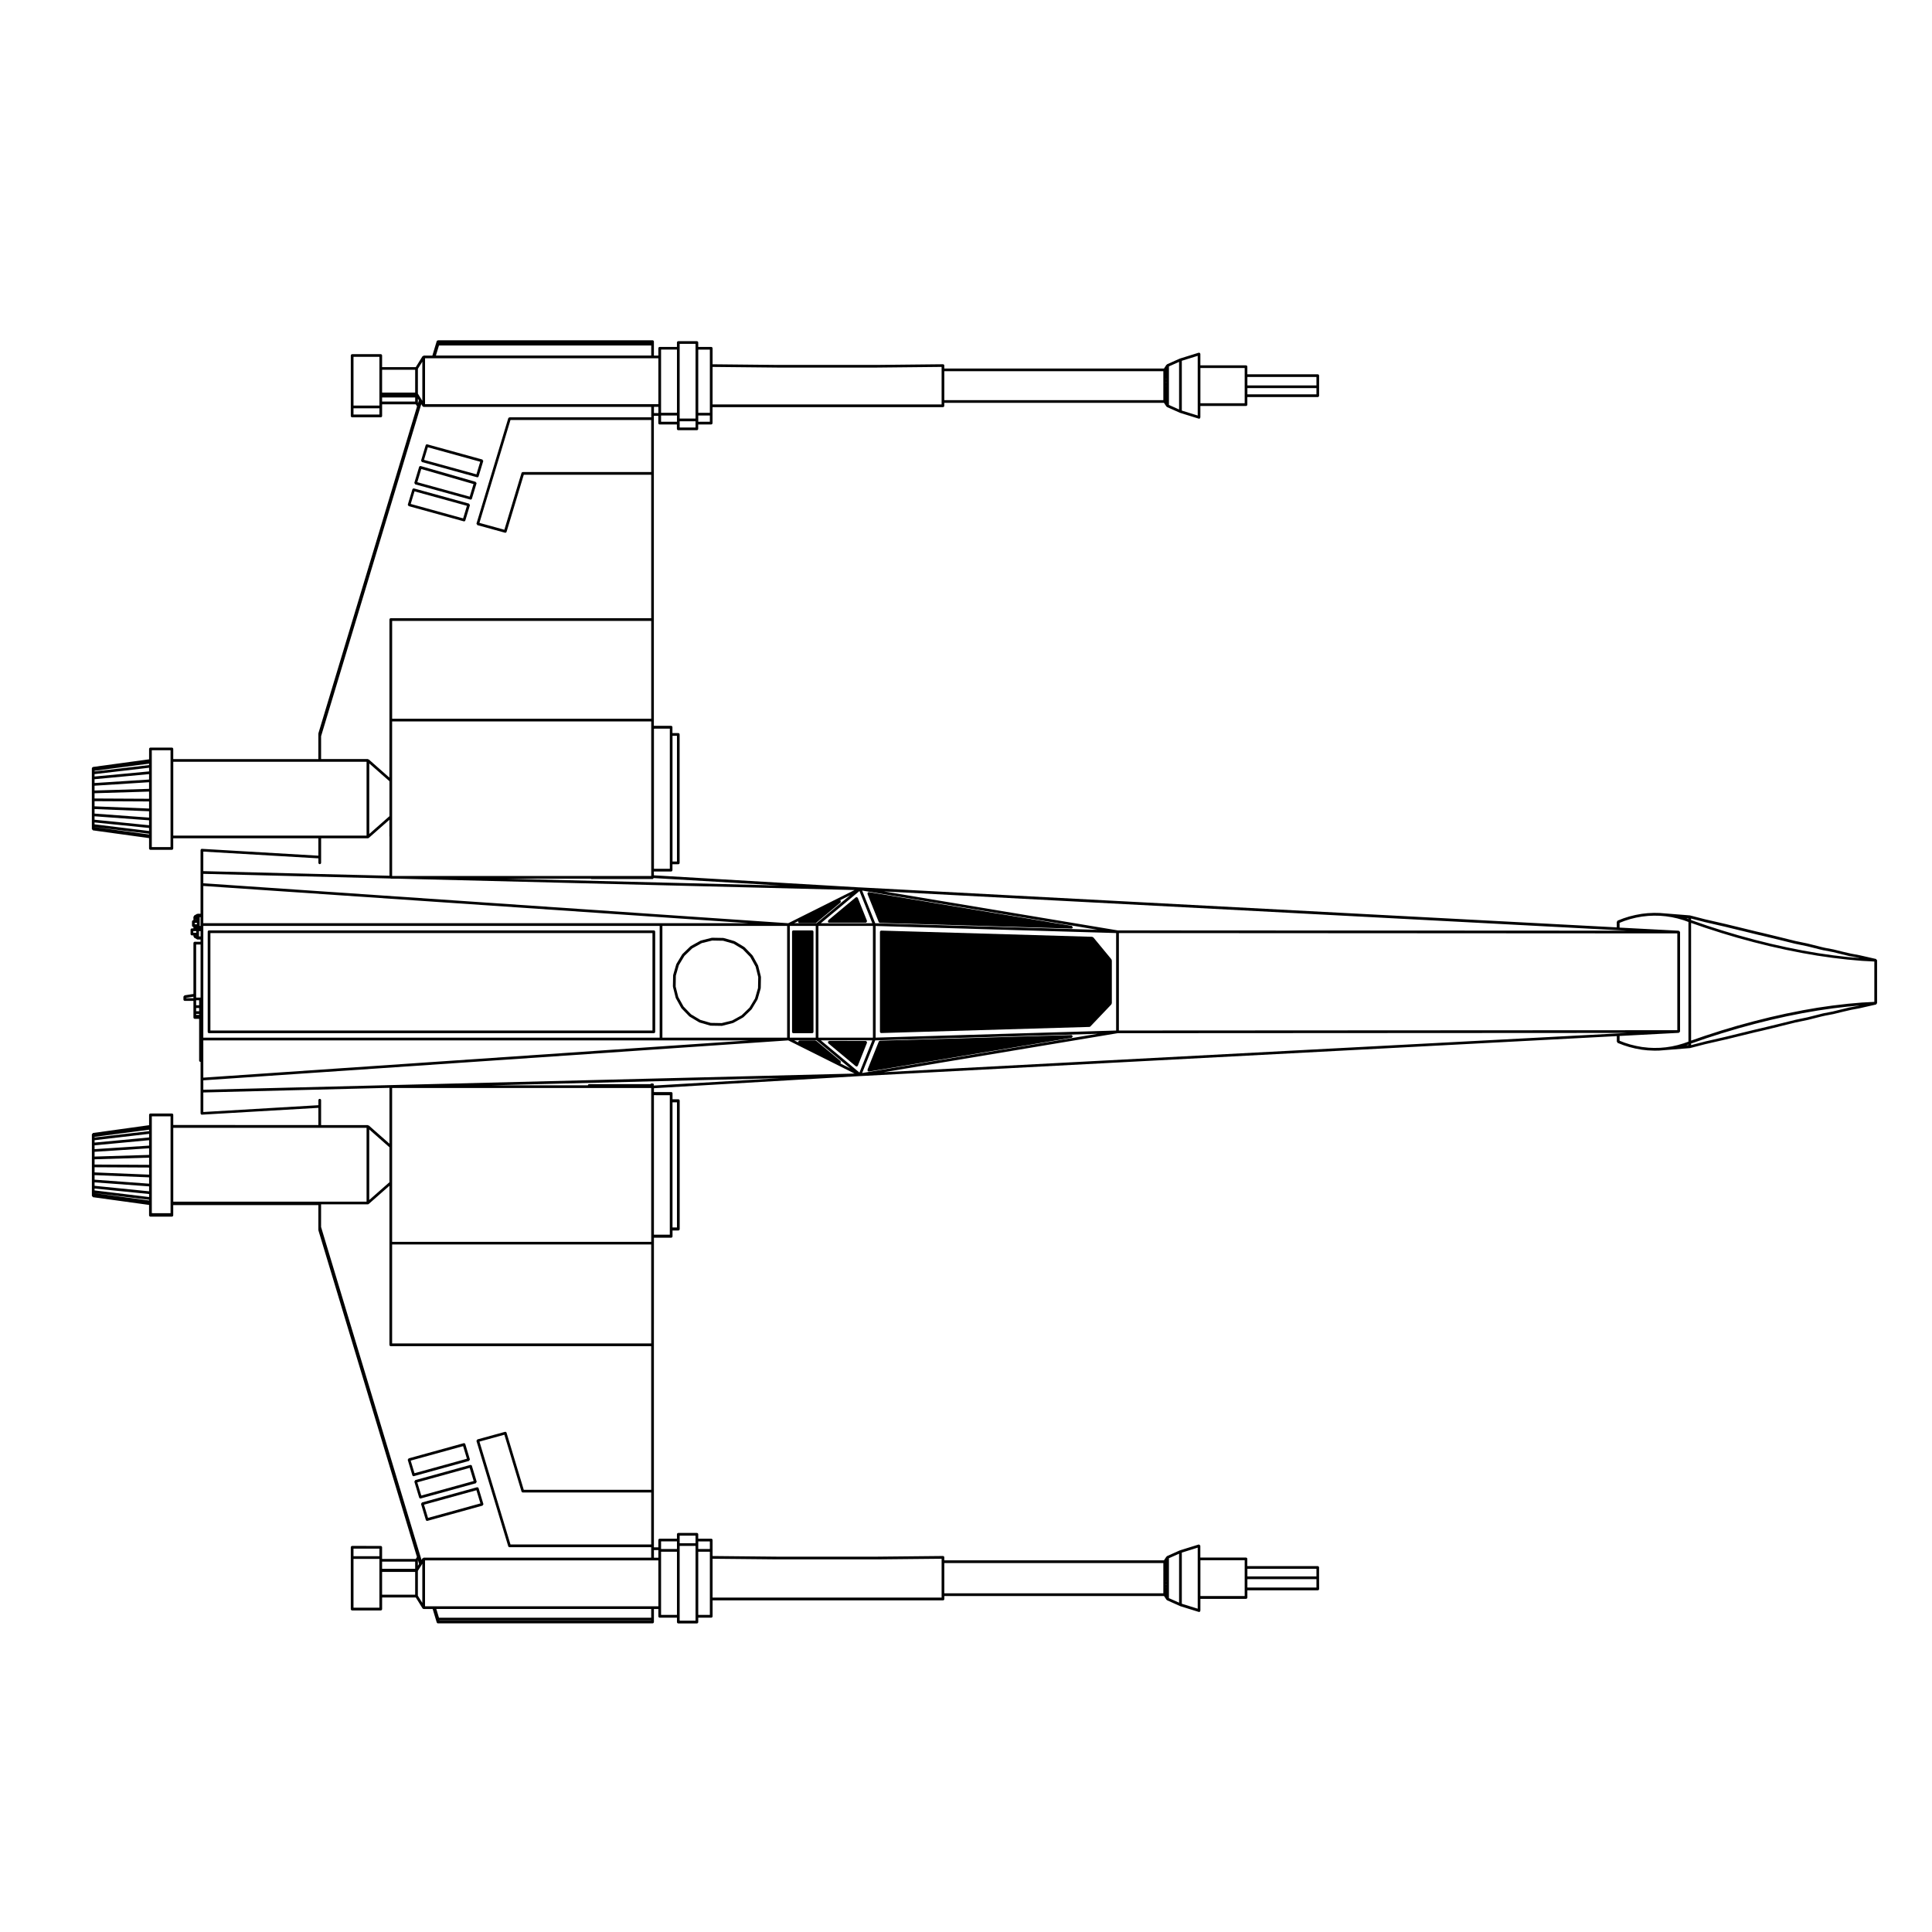 <?xml version="1.0" encoding="UTF-8"?>
<!-- Uploaded to: ICON Repo, www.svgrepo.com, Generator: ICON Repo Mixer Tools -->
<svg fill="#000000" width="800px" height="800px" version="1.1" viewBox="144 144 512 512" xmlns="http://www.w3.org/2000/svg">
 <g>
  <path d="m438.56 398.25-4.832-5.856c-0.039-0.051-0.105 0.004-0.152-0.016-0.055-0.031-0.051-0.117-0.109-0.117l-55.902-1.641h-0.012c-0.191 0-0.348 0.156-0.359 0.348 0 0 0.004 0 0.004 0.004 0 0-0.004 0-0.004 0.004v26.426s0.004 0.004 0.004 0.012h-0.004c0.012 0.195 0.168 0.352 0.359 0.352h0.012l55.133-1.621c0.004 0 0.004-0.004 0.004-0.004 0.09-0.004 0.176-0.035 0.246-0.105l5.598-5.883c0.039-0.039-0.02-0.09-0.004-0.137 0.023-0.051 0.105-0.051 0.105-0.105v-11.426c0-0.051-0.074-0.051-0.102-0.098-0.008-0.059 0.051-0.098 0.016-0.137z"/>
  <path d="m359.22 417.81c0.195 0 0.359-0.156 0.359-0.352v-26.535c0-0.195-0.16-0.359-0.359-0.359h-4.961c-0.195 0-0.359 0.16-0.359 0.359v26.535c0 0.195 0.16 0.352 0.359 0.352z"/>
  <path d="m376.88 388.36c0.051 0.125 0.172 0.195 0.301 0.207 0.012 0 0.012 0.02 0.02 0.02l50.738 1.492h0.004c0.176 0 0.328-0.125 0.359-0.301 0-0.012-0.02-0.012-0.02-0.023 0.004-0.016 0.023-0.012 0.023-0.023 0-0.09-0.105-0.105-0.16-0.172-0.055-0.066-0.051-0.176-0.137-0.191l-53.727-8.953c-0.016 0-0.02 0.02-0.035 0.023-0.051-0.004-0.105-0.023-0.156 0-0.066 0.023-0.031 0.109-0.07 0.16-0.051 0.047-0.137 0.035-0.152 0.105-0.004 0.047 0.059 0.051 0.066 0.098 0.004 0.039-0.055 0.059-0.039 0.102z"/>
  <path d="m428.29 418.62c0-0.016 0.02-0.016 0.02-0.023-0.016-0.082-0.109-0.082-0.172-0.125-0.066-0.059-0.086-0.176-0.18-0.176h-0.012l-50.738 1.496c-0.016 0-0.016 0.023-0.031 0.031-0.121 0.012-0.242 0.074-0.293 0.195l-2.988 7.457c-0.016 0.039 0.047 0.059 0.039 0.102-0.004 0.047-0.07 0.051-0.066 0.102 0.016 0.082 0.105 0.09 0.168 0.137 0.035 0.039 0.004 0.105 0.055 0.125 0.047 0.02 0.09 0.031 0.133 0.031h0.059l53.727-8.953c0.09-0.02 0.086-0.125 0.137-0.195 0.055-0.059 0.16-0.082 0.16-0.168 0.008-0.027-0.012-0.023-0.016-0.035z"/>
  <path d="m373.79 420.21c0-0.082-0.105-0.09-0.145-0.145-0.039-0.059-0.012-0.145-0.082-0.176-0.031-0.016-0.047 0.031-0.074 0.031-0.031-0.012-0.023-0.059-0.059-0.059l-9.703-0.004c-0.066 0-0.066 0.09-0.117 0.117-0.055 0.02-0.117-0.039-0.156 0.012-0.035 0.039 0.023 0.09 0.016 0.133-0.023 0.047-0.102 0.047-0.102 0.098 0 0.07 0.09 0.07 0.117 0.117 0.02 0.059-0.035 0.117 0.016 0.156l7.273 6.062c0.023 0.02 0.055 0.02 0.086 0.035 0.012 0.004 0 0.02 0.012 0.023 0.047 0.02 0.09 0.031 0.133 0.031 0.105 0 0.203-0.051 0.277-0.137 0.016-0.012-0.016-0.031-0.004-0.051 0.016-0.02 0.051-0.02 0.059-0.039l2.422-6.062c0.012-0.031-0.035-0.051-0.031-0.074 0.012-0.039 0.062-0.031 0.062-0.07z"/>
  <path d="m363.46 388.25c0.012 0.047-0.051 0.098-0.016 0.133 0.074 0.09 0.172 0.133 0.277 0.133h9.703c0.047 0 0.09-0.012 0.133-0.031 0.07-0.023 0.039-0.121 0.082-0.18 0.047-0.059 0.145-0.066 0.145-0.152 0-0.031-0.051-0.031-0.059-0.059-0.004-0.031 0.039-0.047 0.031-0.074l-2.426-6.062c-0.012-0.023-0.039-0.035-0.059-0.059-0.004-0.012 0.016-0.023 0.004-0.035-0.012-0.012-0.031 0.004-0.039 0-0.102-0.105-0.23-0.168-0.367-0.102-0.023 0.012-0.004 0.047-0.023 0.059-0.023 0.012-0.051-0.023-0.07-0.004l-7.273 6.062c-0.051 0.039 0.004 0.105-0.016 0.156-0.031 0.055-0.117 0.055-0.117 0.117-0.004 0.059 0.066 0.055 0.09 0.098z"/>
  <path d="m322.35 405.56 0.719 2.883c0.004 0.02 0.035 0.012 0.047 0.031 0.004 0.02-0.023 0.035-0.016 0.051l1.438 2.602c0.016 0.023 0.047 0.02 0.059 0.039 0.012 0.012-0.012 0.031 0 0.039l2.062 2.137c0.02 0.02 0.047 0.012 0.066 0.031 0.012 0.004 0 0.02 0.012 0.031l2.551 1.527c0.023 0.02 0.051 0.02 0.074 0.023 0.004 0.004 0.004 0.016 0.012 0.016l2.852 0.828c0.035 0.012 0.059 0.012 0.098 0.012l2.969 0.051h0.004c0.031 0 0.059 0 0.086-0.012l2.863-0.738c0.004 0 0-0.012 0.004-0.012 0.031-0.012 0.059-0.004 0.086-0.02l2.594-1.445c0.012 0 0-0.02 0.004-0.02 0.023-0.02 0.051-0.012 0.07-0.031l2.141-2.066c0.012-0.012-0.012-0.023 0-0.039 0.016-0.016 0.051-0.012 0.059-0.031l1.531-2.551c0.012-0.012-0.02-0.031-0.012-0.039 0.012-0.023 0.047-0.02 0.051-0.039l0.816-2.852c0.004-0.023-0.031-0.031-0.031-0.051 0.004-0.031 0.047-0.02 0.047-0.051l0.055-2.961c0-0.023-0.039-0.02-0.047-0.047 0-0.02 0.035-0.023 0.031-0.051l-0.719-2.883c-0.004-0.02-0.031-0.031-0.039-0.051-0.004-0.012 0.016-0.02 0.012-0.031l-1.438-2.602c-0.016-0.02-0.047 0-0.059-0.016-0.016-0.016 0.016-0.039 0-0.055l-2.062-2.137c-0.016-0.016-0.039 0.012-0.059 0-0.016-0.016 0.004-0.047-0.016-0.059l-2.543-1.531c-0.02-0.012-0.035 0.02-0.055 0.016-0.02-0.012-0.004-0.047-0.031-0.055l-2.852-0.82c-0.02-0.004-0.031 0.031-0.051 0.031-0.023-0.004-0.02-0.047-0.047-0.047l-2.973-0.051h-0.004c-0.016 0-0.012 0.02-0.023 0.023-0.02 0-0.039-0.016-0.059-0.012l-2.875 0.715c-0.023 0.004-0.012 0.039-0.031 0.051-0.023 0.004-0.039-0.031-0.059-0.016l-2.602 1.441c-0.02 0.012 0 0.039-0.016 0.055-0.02 0.012-0.047-0.016-0.059 0l-2.137 2.062c-0.016 0.016 0.012 0.039 0 0.059-0.016 0.016-0.051-0.004-0.059 0.016l-1.531 2.543c-0.012 0.02 0.02 0.035 0.016 0.055-0.012 0.02-0.051 0.004-0.055 0.031l-0.82 2.852c-0.004 0.02 0.031 0.031 0.031 0.051-0.004 0.02-0.047 0.016-0.047 0.039l-0.055 2.961c0 0.031 0.039 0.023 0.047 0.051 0 0.035-0.035 0.039-0.027 0.066zm0.754-3.008 0.797-2.769 1.477-2.453 2.07-1.996 2.516-1.395 2.766-0.684 2.902 0.051 2.769 0.797 2.453 1.477 1.984 2.055 1.406 2.539 0.691 2.766-0.055 2.891-0.789 2.766-1.477 2.457-2.07 1.996-2.516 1.391-2.769 0.684-2.898-0.051-2.769-0.797-2.457-1.477-1.984-2.055-1.406-2.539-0.691-2.766z"/>
  <path d="m168.65 461.27 14.852 2.047v2.746c0 0.195 0.16 0.363 0.359 0.363h5.688c0.195 0 0.359-0.168 0.359-0.363v-2.695h38.461v6.613c0 0.023 0.047 0.02 0.051 0.051 0 0.02-0.035 0.031-0.031 0.051l26.105 86.535-0.312 0.516h-8.922v-3.078c0-0.195-0.16-0.363-0.359-0.363l-7.578-0.008c-0.195 0-0.359 0.168-0.359 0.363v16.375c0 0.195 0.16 0.363 0.359 0.363h7.582c0.195 0 0.359-0.168 0.359-0.363v-3.078h8.922l1.785 2.883c0.07 0.105 0.188 0.176 0.309 0.176h2.383l1.066 3.543c0.047 0.156 0.188 0.258 0.336 0.258h56.871c0.195 0 0.359-0.156 0.359-0.352v-3.441h1.176v1.93c0 0.195 0.16 0.363 0.359 0.363h4.57v1.168c0 0.195 0.16 0.352 0.359 0.352h4.926c0.195 0 0.359-0.156 0.359-0.352v-1.168h3.438c0.195 0 0.359-0.168 0.359-0.363v-4.223h61.059c0.195 0 0.359-0.168 0.359-0.363v-0.785h58.215l0.648 0.984c0.031 0.051 0.09 0.051 0.133 0.074 0.016 0.016 0 0.047 0.02 0.055l3.41 1.527c0.012 0.012 0.023 0.012 0.035 0.012 0.004 0 0 0.012 0 0.012l4.934 1.535c0.039 0.012 0.074 0.02 0.105 0.02 0.152 0 0.297-0.102 0.336-0.258 0.012-0.02-0.035-0.031-0.031-0.059 0.004-0.02 0.051-0.02 0.051-0.051v-3.109h12.09c0.195 0 0.359-0.156 0.359-0.352v-1.91h18.656c0.195 0 0.359-0.156 0.359-0.352l-0.016-2.977v-2.727c0-0.195-0.16-0.363-0.359-0.363h-18.656v-1.91c0-0.195-0.16-0.352-0.359-0.352h-12.09v-3.113c0-0.023-0.047-0.02-0.051-0.051-0.004-0.02 0.039-0.031 0.031-0.059-0.023-0.074-0.125-0.051-0.18-0.09-0.066-0.055-0.074-0.156-0.156-0.156-0.031 0-0.023 0.039-0.051 0.051-0.031 0-0.031-0.039-0.059-0.031l-4.934 1.535c-0.004 0 0 0.012-0.004 0.012-0.016 0.004-0.023 0-0.035 0l-3.41 1.527c-0.039 0.016-0.012 0.074-0.039 0.102-0.035 0.031-0.09-0.012-0.109 0.031l-0.648 0.984-58.203-0.008v-0.785l-0.004-0.004h0.004c-0.004-0.203-0.16-0.359-0.359-0.359h-0.004l-17.488 0.176h-26.434l-17.129-0.168v-4.234c0-0.195-0.16-0.363-0.359-0.363h-3.438v-1.168c0-0.195-0.16-0.352-0.359-0.352h-4.926c-0.195 0-0.359 0.156-0.359 0.352v1.168h-4.57c-0.195 0-0.359 0.168-0.359 0.363v1.93h-1.176v-53.668l0.008-26.941v-1.445h4.566c0.195 0 0.359-0.156 0.359-0.352v-1.559h1.543c0.195 0 0.359-0.168 0.359-0.363v-34.051c0-0.195-0.16-0.363-0.359-0.363h-1.543v-1.559c0-0.195-0.16-0.352-0.359-0.352h-4.566v-1.016l54.488-3.207 0.125-0.004h0.051l0.02-0.004 200.49-10.594v1.477c0 0.082 0.105 0.09 0.145 0.145 0.039 0.059 0.012 0.156 0.086 0.188l1.543 0.59c0.004 0.004 0.016 0.004 0.02 0.012l1.559 0.492h0.023l1.578 0.395h0.02l1.586 0.289c0.012 0.004 0.016 0.004 0.023 0.012h0.023 0.012 0.004l1.562 0.176h0.039 0.004l1.582 0.07c0.004 0.012 0.012 0.012 0.016 0.012h0.004l1.602-0.031c0.012-0.004 0.016-0.012 0.023-0.012l7.856-0.629h0.004c0.031 0 0.059 0 0.09-0.012l3.961-1.023 0.09-0.023c0.004 0 0.016 0 0.02-0.004l5.289-1.211h0.012l4.488-1.094 3.656-0.898h0.039l0.082-0.02 1.336-0.309h0.012l4.394-1.062c0.004 0 0-0.012 0-0.012l4.57-1.129c0.004 0 0.012 0 0.02-0.004l3.223-0.672h0.016l3.606-0.91c0.004 0 0.016 0 0.02-0.004l0.871-0.195v-0.004l2.344-0.449c0.016-0.004 0.023-0.004 0.039-0.012l2.457-0.598 2.082-0.484v-0.004l2.195-0.406c0.016 0 0.031-0.004 0.047-0.012l4.422-1.004c0.086-0.02 0.07-0.125 0.117-0.188 0.055-0.07 0.16-0.082 0.16-0.168v-11.367c0-0.09-0.105-0.102-0.16-0.16-0.051-0.066-0.035-0.168-0.117-0.188l-4.422-1.008c-0.004 0-0.004 0.004-0.012 0.004-0.004 0 0-0.004-0.004-0.004l-2.227-0.418-2.082-0.48-0.012-0.004-2.453-0.605h-0.012l-0.004-0.004-2.367-0.453-0.871-0.203-3.629-0.91h-0.012c-0.004 0 0-0.004-0.004-0.004l-3.223-0.672h-0.004l-4.578-1.133s0-0.004-0.004-0.004l-4.394-1.062h-0.004l-1.34-0.309-0.082-0.02-3.691-0.902-4.488-1.09h-0.004l-5.297-1.215h-0.004l-0.105-0.023-3.961-1.023c-0.016-0.004-0.031 0.012-0.047 0.004-0.012 0-0.004-0.016-0.016-0.016h-0.023-0.004-0.004l-7.856-0.629c-0.004 0-0.004 0.012-0.012 0.012-0.012 0-0.004-0.016-0.016-0.016l-1.602-0.031h-0.004c-0.004 0-0.012 0-0.016 0.004l-1.602 0.074c-0.004 0-0.004 0.012-0.012 0.012-0.004 0-0.012-0.012-0.016-0.012l-1.598 0.176c-0.004 0-0.004 0.004-0.004 0.012-0.012 0-0.016-0.004-0.02-0.004l-1.586 0.289s0 0.004-0.004 0.004-0.012-0.004-0.016 0l-1.578 0.387c-0.004 0 0 0.012-0.012 0.016-0.004 0-0.012-0.012-0.016-0.012l-1.559 0.492s0 0.012-0.004 0.012-0.012-0.004-0.016-0.004l-1.543 0.598c-0.074 0.031-0.047 0.125-0.086 0.188-0.047 0.059-0.145 0.066-0.145 0.145v1.465l-200.49-10.59-0.02-0.004h-0.039-0.004-0.129l-54.492-3.199-0.008-1.012h4.566c0.195 0 0.359-0.16 0.359-0.359v-1.559h1.543c0.195 0 0.359-0.16 0.359-0.359v-34.043l-0.004-0.008c0-0.195-0.16-0.359-0.359-0.359h-1.543v-1.543l0.004-0.012c0-0.195-0.16-0.359-0.359-0.359h-4.566v-82.16h1.176v1.934c0 0.195 0.16 0.359 0.359 0.359h4.57v1.164c0 0.195 0.16 0.359 0.359 0.359h4.926c0.195 0 0.359-0.16 0.359-0.359v-1.164h3.438c0.195 0 0.359-0.16 0.359-0.359v-4.227h61.059c0.195 0 0.359-0.16 0.359-0.359v-0.785h58.215l0.648 0.984c0.031 0.047 0.09 0.047 0.133 0.07 0.016 0.012 0 0.047 0.02 0.055l3.414 1.52c0.012 0.004 0.023 0.004 0.035 0.012l0.004 0.004 4.934 1.535c0.039 0.016 0.074 0.02 0.105 0.02 0.152 0 0.297-0.102 0.336-0.25 0.012-0.023-0.035-0.035-0.031-0.059 0.004-0.023 0.051-0.02 0.051-0.051v-3.008h12.09c0.195 0 0.359-0.16 0.359-0.359v-2.004h18.656c0.195 0 0.359-0.16 0.359-0.359v-5.32c0-0.195-0.16-0.359-0.359-0.359h-18.656v-2.012c0-0.195-0.16-0.359-0.359-0.359h-12.09v-3.004c0-0.023-0.047-0.023-0.051-0.051-0.004-0.023 0.039-0.035 0.031-0.059-0.039-0.141-0.168-0.215-0.312-0.223-0.012 0-0.012-0.023-0.023-0.023-0.016 0-0.012 0.02-0.023 0.023-0.031 0-0.055-0.016-0.086-0.004l-4.934 1.535c-0.012 0.004-0.004 0.02-0.016 0.023-0.012 0.004-0.016-0.016-0.023-0.012l-3.41 1.523c-0.039 0.016-0.012 0.074-0.039 0.105-0.035 0.023-0.09-0.012-0.109 0.023l-0.648 0.984-58.215 0.008v-0.785h-0.004 0.004c-0.004-0.195-0.16-0.352-0.359-0.352h-0.004l-17.488 0.18h-26.434l-17.129-0.172v-4.238c0-0.195-0.16-0.359-0.359-0.359h-3.438v-1.164c0-0.195-0.16-0.359-0.359-0.359h-4.926c-0.195 0-0.359 0.16-0.359 0.359v1.164h-4.57c-0.195 0-0.359 0.16-0.359 0.359v1.934h-1.176v-3.699c0-0.195-0.16-0.359-0.359-0.359l-56.863 0.004c-0.016 0-0.016 0.023-0.031 0.031-0.137 0.012-0.273 0.086-0.312 0.227l-1.145 3.797h-2.309c-0.074 0-0.074 0.098-0.133 0.133-0.055 0.031-0.137-0.016-0.172 0.039l-1.785 2.887h-8.922v-3.078c0-0.195-0.16-0.359-0.359-0.359l-7.578 0.004c-0.195 0-0.359 0.16-0.359 0.359v16.016c0 0.195 0.16 0.359 0.359 0.359h7.582c0.195 0 0.359-0.16 0.359-0.359v-3.082h8.922l0.332 0.543-26.133 86.605c-0.004 0.023 0.031 0.031 0.031 0.055-0.004 0.023-0.051 0.02-0.051 0.051v6.766h-38.453v-2.691c0-0.195-0.16-0.359-0.359-0.359h-5.688c-0.195 0-0.359 0.16-0.359 0.359v2.746l-14.855 2.023c-0.059 0.012-0.051 0.09-0.098 0.121-0.039 0.016-0.082-0.031-0.109 0-0.047 0.047-0.074 0.133-0.09 0.211 0 0.012-0.016 0.004-0.016 0.016v16.105c0 0.098 0.109 0.105 0.172 0.172 0.055 0.059 0.051 0.172 0.137 0.18l14.852 2.051v2.742c0 0.195 0.16 0.359 0.359 0.359h5.688c0.195 0 0.359-0.16 0.359-0.359v-2.695h38.461v4.609l-30.84-1.812c-0.004-0.004-0.016-0.004-0.02-0.004-0.188 0-0.344 0.145-0.352 0.336 0 0.004 0.004 0.004 0.004 0.004 0 0.004-0.012 0.004-0.012 0.012v16.855l-0.77-0.008c-0.047 0-0.039 0.066-0.082 0.074-0.039 0.004-0.066-0.047-0.105-0.023l-0.754 0.441c-0.059 0.039-0.016 0.117-0.047 0.18-0.039 0.055-0.133 0.059-0.133 0.133v0.91l-0.02 0.004c-0.195 0-0.359 0.16-0.359 0.359v1.074c0 0.195 0.16 0.359 0.359 0.359h0.02v0.383l-0.398-0.004c-0.195 0-0.359 0.16-0.359 0.359v1.137c0 0.195 0.16 0.359 0.359 0.359h0.398v0.289c0 0.074 0.098 0.074 0.133 0.133 0.031 0.059-0.016 0.137 0.047 0.172l0.754 0.449c0.059 0.035 0.117 0.055 0.18 0.055h0.777v0.594l-1.527-0.008c-0.195 0-0.359 0.16-0.359 0.359v13.477l-2.348 0.359c-0.09 0.02-0.086 0.125-0.137 0.188-0.059 0.07-0.168 0.082-0.168 0.168v0.754c0 0.195 0.16 0.363 0.359 0.363h2.293v4.402c0 0.195 0.16 0.363 0.359 0.363h1.152v11.047c0 0.195 0.16 0.352 0.359 0.352h0.02v13.641c0 0.012 0.012 0.012 0.012 0.016s-0.004 0.004-0.004 0.004c0.012 0.195 0.168 0.344 0.352 0.344 0.004 0 0.016 0 0.02-0.012l30.84-1.809v4.555l-38.457-0.008v-2.695c0-0.195-0.16-0.352-0.359-0.352h-5.688c-0.195 0-0.359 0.156-0.359 0.352v2.746l-14.855 2.066c-0.09 0.02-0.086 0.121-0.137 0.188-0.059 0.059-0.172 0.082-0.172 0.168v0.352l0.004 0.879v15.074c0 0.102 0.109 0.105 0.172 0.176 0.047 0.062 0.043 0.168 0.133 0.18zm75.895 96.207v12.578h-6.863v-12.93h6.863zm0-1.062h-6.863v-2.016h6.863zm9.477 10.199h-8.762v-6.039h8.762zm0-6.875h-8.762v-1.898h8.762zm220.55 0.008h18.297v2.016h-18.297zm0 2.738h18.297v2.223h-18.297zm-12.453 0.855v-5.856h11.734v9.484h-11.734zm-4.926 0.059v-7.941l4.211-1.316v16.176l-4.211-1.309zm-3.414 3.719v-10.172l2.691-1.199v12.973l-2.691-1.199zm-0.719-4.965-0.02 0.016zm-0.039 0.793 0.039-0.02v0.188h-0.039zm0 0.883 0.039-0.004v0.207l-0.039-0.012zm0 0.941 0.039 0.016v0.066l-0.039-0.023zm-58.766-4.176v-2.371h58.043v2.371c0 0.012 0.02 0.012 0.02 0.02 0 0.02-0.02 0.031-0.02 0.051v5.574l-58.043 0.004zm-61.414-1.152v-2.359l17.121 0.168h0.004 26.445 0.004l17.121-0.168v10.297h-60.695zm-3.793-6.106v-0.848h3.074v2.016h-3.074zm0 1.887h3.074v16.746h-3.074zm-4.93-3.094v-1.168h4.207v2.004h-4.207zm0 20.195v-18.637h4.207v19.805h-4.207zm-4.926-17.902v-1.941h4.211v2.016h-4.211zm0 15.609v-14.812h4.211v16.746h-4.211zm3.031-133.9h1.18v33.16h-1.18zm269.93-48.711 3.512 0.906 0.125 0.035 5.289 1.215 4.488 1.09c0.016 0 0.023 0 0.039 0.004l3.656 0.898 1.055 0.258c0.031 0.004 0.055 0.012 0.086 0.012 0.004 0 0.004-0.004 0.004-0.004l0.281 0.066 4.394 1.062c0.016 0 0.023 0 0.039 0.004l4.559 1.129h0.004 0.004l3.223 0.672h0.012l3.613 0.906h0.012l0.227 0.051 0.422 0.105c0.004 0 0.016 0 0.02 0.004l0.145 0.023 0.055 0.012h0.031l2.359 0.453h0.016l2.422 0.598 0.004 0.004 1.926 0.469c0.031 0.004 0.055 0.012 0.086 0.012 0.004 0 0.004-0.012 0.016-0.012l0.066 0.016c0.016 0 0.031 0.004 0.047 0.004l2.203 0.414 0.199 0.066-3.098-0.266-3.894-0.453-4.004-0.578-4.106-0.711-4.16-0.828-4.238-0.945-4.262-1.062-4.289-1.168-4.301-1.281h-0.004l-4.273-1.375v-0.004l-4.012-1.387-0.004-0.414zm0 1.156 3.773 1.305c0.004 0 0.016 0 0.02 0.004l4.281 1.375c0.004 0 0.004 0.004 0.004 0.004l4.301 1.281h0.02l4.289 1.168h0.016l4.266 1.062h0.004 0.004l4.238 0.945c0.012 0 0.02 0 0.023 0.004l4.168 0.828h0.004l0.004 0.004 4.106 0.711h0.023l4 0.578c0.016 0 0.035 0.004 0.051 0.004l3.871 0.453c0.012 0 0.023 0.004 0.039 0.004h0.004l3.75 0.328c0.012 0 0.02 0.004 0.031 0.004h0.004l3.273 0.176v10.695l-3.301 0.176v0.012c-0.004 0-0.004-0.012-0.004-0.012l-3.754 0.328-0.004-0.004c-0.016 0-0.031 0.012-0.039 0.012l-3.906 0.453-0.004 0.012s0-0.012-0.004-0.012l-4.016 0.578c-0.004 0 0 0.012 0 0.012-0.004 0-0.004-0.012-0.004-0.012l-4.109 0.711c-0.004 0 0 0.012-0.004 0.012h-0.004l-4.18 0.828-0.004 0.012s0-0.012-0.004-0.012l-4.238 0.953h-0.004c0 0.004-0.004 0-0.004 0l-4.277 1.074h-0.004l-4.297 1.168h-0.012l-4.301 1.281h-0.004v0l-4.293 1.387h-0.012l-3.773 1.305-0.004-31.195zm0 31.977 4.012-1.387v-0.004l4.258-1.371h0.02l4.301-1.281v-0.004l4.289-1.164 4.242-1.062h0.02l4.238-0.953 4.137-0.82c0.012 0 0.016-0.004 0.023-0.004l4.106-0.711 4.004-0.578 3.859-0.453h0.039l3.09-0.285-0.215 0.051v0.012l-2.227 0.414s0 0.004-0.004 0.012c-0.012 0-0.012-0.012-0.016-0.012l-0.105 0.02c-0.02 0.012-0.031-0.012-0.051 0l-1.496 0.363-0.43 0.102-2.457 0.598v0.004l-2.363 0.457h-0.012l-0.055 0.012-0.145 0.031s0 0.004-0.004 0.004c-0.004 0.004-0.012-0.004-0.016-0.004l-0.422 0.105-0.227 0.051-0.004 0.012h-0.004l-3.621 0.91v-0.004l-3.223 0.672s0 0.012-0.004 0.012h-0.004l-4.594 1.133h-0.004l-4.394 1.062-0.348 0.082c-0.012 0-0.012-0.012-0.02-0.012l-1.055 0.258-3.691 0.898-4.488 1.094-5.289 1.211v0.004l-0.125 0.035-3.512 0.906zm-269.93-81.551h1.18v33.312h-1.18zm152.35-95.094h18.297v2.227h-18.297zm0 2.945h18.297v1.652h-18.297zm-12.453 1.91v-7.231h11.734v9.336h-11.734zm-4.926 1.93v-11.082l4.211-1.309v15.816l-4.211-1.309zm-3.414 0.223v-9.816l2.691-1.199v12.613l-2.691-1.199zm-0.719-7.344v0.004l-0.02 0.012zm-0.039 0.797 0.039-0.016v0.188h-0.039zm0 0.883h0.039v0.207l-0.039-0.012zm0 0.945 0.039 0.012v0.066l-0.039-0.023zm-58.766 3.144v-6.969h58.043v5.644c0 0.016 0.023 0.012 0.023 0.023 0 0.016-0.023 0.012-0.023 0.023v1.977h-58.043zm-61.414 0v-8.102l17.121 0.172h0.004 26.449l17.121-0.176v6.781c0 0.016 0.02 0.012 0.023 0.023-0.004 0.012-0.023 0.012-0.023 0.023v3.113l-60.695 0.004zm-3.793-12.695h3.074v16.754h-3.074zm0 18.641v-1.168h3.074v1.652h-3.074zm-4.93-1.531v-18.637h4.207v19.805h-4.207zm0 2.371v-0.484h4.207v1.648h-4.207zm-4.926-4.664v-14.82h4.211v16.75h-4.211zm0 2.652h4.211v1.652h-4.211zm-74.645-0.258h-6.863v-1.652h6.863zm0-12.219v9.844h-6.863v-12.922h6.863zm9.477 8.777h-8.762v-1.074h8.762zm0-2.375h-8.762v-6.047h8.762zm-70.52 117.1-14.445-1.941v-0.016l14.445 1.762zm0-0.918-14.445-1.762 0.004-0.504 14.445 1.465zm0-1.52-14.445-1.465v-0.91l14.445 1.062zm0-2.027-14.445-1.062v-1.203l14.445 0.586zm0-2.402-14.445-0.586v-1.367l14.445 0.074zm0-2.59-14.445-0.074v-1.391l14.445-0.438zm0-2.629-14.445 0.441v-1.27l14.445-0.926zm0-2.469-14.445 0.926v-1.008l14.445-1.355zm0-2.152-14.445 1.355v-0.637l14.445-1.688zm0-1.68-14.445 1.688v-0.168l14.445-1.895zm5.691-1.242v22.973l-4.969 0.004v-25.664h4.969zm6.785 42.141 0.039-0.02v0.23h-0.039zm0.039 4.352-0.039-0.02v-0.086h0.039zm0-0.824h-0.797v-0.418h0.797zm0.191-2.242h-0.609v-0.352h0.02l0.59-0.004zm-0.953 19.598h-1.93v-0.098l1.934-0.301 0.004 0.398zm1.52 4.426h-0.797v-0.266h0.797zm0-0.98h-0.797v-0.855h0.797zm0-1.578h-0.797v-1.32h0.797zm0.375-2.035h-1.172v-14.066h1.176zm0-16.207h-0.418v-1.402h0.418zm0-3.144v0.363h-0.227v-2.32h0.227zm58.766 179.76-1.176-1.895v-6.574l1.004-1.621 0.152-0.246h0.004l0.016-0.031zm-1.176-9.824v-1.371l0.035-0.055 0.277 0.926zm1.402-2.031c-0.055 0.031-0.137-0.02-0.172 0.039l-0.262 0.43-26.621-88.23v-6h12.402c0.086 0 0.168-0.031 0.238-0.102l5.473-4.82v42.16c0 0.195 0.16 0.352 0.359 0.352h69.016v38.062h-33.773l-4.555-15.109v-0.004l-0.004-0.012c-0.055-0.176-0.238-0.289-0.422-0.23-0.004 0-0.004-0.004-0.012-0.004l-7.289 2h-0.004v0c-0.082 0.023-0.055 0.117-0.102 0.176-0.066 0.09-0.176 0.145-0.145 0.258 0 0.012 0.004 0.004 0.004 0.012l8.41 27.867c0.047 0.156 0.188 0.258 0.336 0.258h37.555v2.773h-60.297c-0.074 0-0.074 0.09-0.137 0.125zm-14.293-94.914v-18.695l5.352 4.727v9.262zm74.727 11.793v26.223l-68.66 0.004v-26.227zm-68.66-0.715v-40.754h68.66v40.762h-68.66zm68.66 66.438v13.773h-37.293l-8.223-27.258 6.602-1.82 4.539 15.043c0.047 0.145 0.188 0.258 0.336 0.258zm0 33.953h-56.152v-0.051h56.156v0.051zm0-0.77h-56.246l-0.699-2.312h56.945zm1.895-3.031h-61.836v-12.16h61.836l0.004 12.16zm0-14.895v2.023h-1.176v-2.016l1.176-0.004zm3.031-120.55v36.965h-4.207v-36.961l4.207 0.004zm-4.207-2.551c0-0.055-0.074-0.055-0.09-0.098 0.02-0.051 0.09-0.051 0.09-0.102-0.004-0.195-0.16-0.352-0.359-0.352h-0.004l-0.379 0.012c-0.098 0-0.105 0.105-0.168 0.168h-16.305c-0.16 0-0.258 0.145-0.301 0.309h-25.449l76.469-1.898zm54.469-3.441-10.238-8.531h13.648zm-4.965-2.586c0.016-0.012 0.039-0.012 0.051-0.031 0.039-0.074-0.055-0.125-0.074-0.207-0.012-0.082 0.051-0.168-0.02-0.227l-6.41-5.336c-0.039-0.035-0.086 0.023-0.133 0.012-0.047-0.02-0.039-0.102-0.098-0.102h-4.273c-0.082 0-0.086 0.102-0.141 0.141-0.059 0.035-0.141-0.004-0.176 0.066-0.016 0.031 0.035 0.051 0.031 0.09-0.012 0.031-0.07 0.031-0.07 0.07 0 0.082 0.102 0.082 0.141 0.137 0.004 0.012 0 0.02 0.012 0.031l-1.176-0.59h5.941l8.918 7.43-2.699-1.355c0.066-0.02 0.137-0.031 0.188-0.098 0.004 0-0.016-0.012-0.012-0.031zm-11.238-37.344c0.004 0.035-0.047 0.055-0.031 0.09 0.066 0.125 0.188 0.203 0.316 0.203h4.273c0.082 0 0.16-0.031 0.227-0.086l6.41-5.34c0.07-0.055 0.012-0.141 0.02-0.223 0.02-0.082 0.109-0.137 0.074-0.211-0.012-0.02-0.039 0-0.051-0.016-0.012-0.016 0.02-0.035 0.004-0.051-0.059-0.07-0.141-0.004-0.223-0.02-0.023-0.004-0.039-0.02-0.066-0.02l2.801-1.402-8.918 7.426h-5.941l1.176-0.586c-0.012 0.004-0.004 0.016-0.012 0.023-0.047 0.059-0.141 0.066-0.141 0.141 0.012 0.043 0.07 0.035 0.082 0.07zm5.328 1.07h14.445v29.609h-14.445zm-0.715 0v29.609h-6.863v-29.609zm15.766 30.328 58.938-1.742-62.402 10.398zm0.113-0.727v-29.59l63.73 1.879v25.832zm196.79-1.121h-0.02l-194.59 10.281 61.953-10.332 135.01-0.074zm-132.33-0.766v-25.816l147.99 0.086v25.648zm150.93 3.852-0.555 0.059 0.555-0.203zm0-33.523v0.145l-0.555-0.203zm-18.238 1.141 1.309-0.516 1.535-0.488 1.535-0.379 1.559-0.277h0.004l1.566-0.172 0.039-0.004 1.559-0.07h0.004l1.602 0.031h0.004l1.547 0.137 1.586 0.242 1.551 0.344 1.562 0.453h0.004l1.281 0.465v31.719l-1.285 0.457-1.562 0.457-1.551 0.344-1.586 0.242-1.547 0.137h-0.004l-1.602 0.031h-0.004l-1.559-0.07-0.039-0.012-1.562-0.168-1.566-0.289-1.535-0.371-1.535-0.488v-0.004l-1.309-0.504v-1.266l15.594-0.82h0.074s0-0.004 0.004-0.004l0.016-0.004c0.074 0 0.07-0.102 0.121-0.137 0.09-0.07 0.215-0.102 0.215-0.215v-26.363c0-0.117-0.125-0.145-0.215-0.211-0.055-0.039-0.051-0.137-0.121-0.141h-0.016c-0.004 0-0.004-0.004-0.004-0.004h-0.074l-15.594-0.82zm-0.375 1.949c0.004 0.004 0.016 0.004 0.02 0.004l2.352 0.121-135.01-0.074-61.953-10.328zm-137.95-0.105-58.938-1.738-3.465-8.664zm-59.707-1.742h-13.648l10.238-8.531zm-24.383-10-72.629-1.809h22.43c0.047 0.02 0.047 0.098 0.098 0.098h16.258c0.141 0 0.203-0.137 0.262-0.258zm-34.207-43.484v40.961h-67.301-0.012-1.352v-40.957h68.664zm-68.66-0.715v-25.922h68.66v25.922zm68.66-65.371h-34.039c-0.016 0-0.016 0.023-0.031 0.023-0.137 0.012-0.273 0.086-0.312 0.227l-4.539 15.043-6.602-1.82 8.223-27.262h37.293v13.789zm4.926 68v37.141h-4.207v-37.129l4.207-0.008zm-3.031-83.617h-1.176v-1.652h1.176zm-58.145-17.922h56.25v2.664h-57.055zm-3.691 3.387h61.832v12.168h-61.832zm-1.895 2.801 1.176-1.898v10.367l-0.09-0.141-0.133-0.215-0.953-1.543zm0 7.926 0.262 0.422-0.207 0.68-0.055-0.09zm-25.652 89.43 26.551-87.984 0.332 0.543c0.07 0.105 0.188 0.172 0.309 0.172h60.301v2.766h-37.555c-0.016 0-0.016 0.023-0.031 0.031-0.137 0.012-0.273 0.086-0.312 0.227l-8.41 27.867-0.004 0.012c-0.031 0.109 0.086 0.172 0.145 0.258 0.047 0.059 0.02 0.156 0.098 0.176h0.012l7.285 2.004c0.031 0.012 0.066 0.016 0.098 0.016 0.152 0 0.297-0.105 0.336-0.258l0.004-0.004 4.555-15.109h33.773v38.012l-69.016-0.004c-0.195 0-0.359 0.16-0.359 0.359v29.824l-0.016 12.062-5.457-4.816c-0.039-0.035-0.09 0.023-0.133 0.004-0.051-0.02-0.051-0.102-0.105-0.102h-12.402zm18.113 11.93v9.262l-5.352 4.719v-18.691zm-57.289 14.41v-19.559h51.223v19.559zm7.961 4.242 30.5 1.793v1.176c0 0.195 0.16 0.359 0.359 0.359 0.195 0 0.359-0.16 0.359-0.359v-6.496h12.402c0.086 0 0.168-0.031 0.238-0.098l5.453-4.805-0.004 4.387c0 0.016 0.023 0.012 0.023 0.023v10.418l-49.332-1.219zm0 5.898 49.645 1.234c0.02 0.004 0.02 0.039 0.039 0.039h1.699l121.21 3.019-17.582 8.793-155.01-10.59zm0 11.129v-7.918l144.6 9.871h-23.305l-121.3-0.004zm154.72 2.672v29.609h-33.059v-29.609zm-154.72 24.16v-24.16h120.94v29.609l-120.94 0.004zm0 11.535v-5.359h144.6l-144.6 9.871zm0 5.223 155.01-10.586 17.582 8.793-172.59 4.293zm0 8.395v-5.176l49.328-1.23v14.801l-5.473-4.828c-0.039-0.039-0.09 0.02-0.133 0.004-0.051-0.023-0.051-0.105-0.105-0.105h-12.402v-6.598c0-0.195-0.16-0.352-0.359-0.352-0.195 0-0.359 0.156-0.359 0.352v1.328zm-7.961 4.191h51.223v19.562h-51.223zm-5.688 20.121v-23.172h4.969v25.672l-4.969-0.004zm-15.164-17.723 14.445-1.898v0.379l-14.445 1.684zm0 0.883 14.445-1.684v0.957l-14.445 1.359zm0 1.355 14.445-1.359v1.441l-14.445 0.934zm0 1.715 14.445-0.926v1.754l-14.445 0.441zm0 1.992 14.445-0.441v1.91l-14.445-0.082zm0 2.106 14.445 0.074v1.883l-14.445-0.59zm0 2.086 14.445 0.59v1.676l-14.445-1.059zm0 1.918 14.445 1.062v1.309l-14.445-1.457zm0 1.633 14.445 1.457v0.805l-14.445-1.762zm0 1.219 14.445 1.762v0.195l-14.445-1.941z"/>
  <path d="m268.27 531.17 0.012-0.004c0.074-0.02 0.051-0.117 0.098-0.176 0.066-0.082 0.176-0.141 0.145-0.258 0 0-0.004 0-0.004-0.004v-0.004l-1.203-4.004s-0.004-0.004-0.004-0.012c-0.023-0.086-0.086-0.141-0.145-0.188-0.004-0.012-0.012-0.02-0.016-0.031-0.035-0.02-0.074 0-0.109-0.012-0.055-0.012-0.105-0.039-0.156-0.02l-14.578 4.023h-0.004c0 0.004-0.004 0-0.004 0-0.074 0.023-0.051 0.117-0.098 0.176-0.066 0.09-0.176 0.145-0.145 0.258 0 0.012 0.004 0.004 0.004 0.012 0.004 0 0 0 0 0l1.203 4.012v0.004l0.004 0.012c0.047 0.145 0.188 0.258 0.336 0.258 0.031 0 0.066-0.012 0.098-0.02zm-14.422 3.242-1.008-3.336 13.887-3.828 1.008 3.336z"/>
  <path d="m270.07 537.09h0.012c0.074-0.023 0.051-0.117 0.098-0.176 0.066-0.09 0.176-0.145 0.145-0.258 0-0.004-0.004-0.012-0.004-0.012l-1.258-4.168v-0.004h-0.004v-0.012c-0.039-0.141-0.172-0.215-0.316-0.227-0.039 0-0.074-0.023-0.109-0.012l-14.57 4.016c-0.004 0 0 0.012-0.004 0.012h-0.004c-0.074 0.02-0.051 0.117-0.098 0.176-0.066 0.086-0.176 0.145-0.145 0.258h0.004v0.012l1.254 4.16v0.004l0.004 0.004c0.047 0.156 0.188 0.258 0.336 0.258 0.031 0 0.066 0 0.098-0.012zm-14.426 3.238-1.055-3.492 13.879-3.836 1.059 3.492z"/>
  <path d="m272.1 542.57-1.258-4.172-0.004-0.012c-0.047-0.145-0.188-0.238-0.332-0.23-0.035 0-0.066-0.023-0.102-0.016l-14.57 4.027h-0.004c0 0.004-0.004 0-0.004 0-0.074 0.023-0.051 0.117-0.098 0.176-0.066 0.09-0.176 0.145-0.145 0.258 0 0.012 0.004 0.004 0.004 0.012l1.254 4.172v0l0.004 0.012c0.047 0.156 0.188 0.258 0.336 0.258 0.031 0 0.066 0 0.098-0.012l14.574-4.027h0.012c0.074-0.023 0.051-0.117 0.098-0.176 0.066-0.09 0.176-0.145 0.145-0.258-0.004-0.004-0.008-0.012-0.008-0.012zm-14.672 3.684-1.059-3.496 13.887-3.828 1.059 3.492z"/>
  <path d="m252.21 277.96c0.047 0.059 0.02 0.156 0.098 0.176h0.012l14.57 4.019c0.031 0.012 0.066 0.016 0.098 0.016 0.152 0 0.297-0.105 0.336-0.258v-0.004h0.004l1.203-4.004s-0.004 0 0-0.004c0 0 0.004 0 0.004-0.004 0.031-0.105-0.086-0.172-0.145-0.258-0.047-0.059-0.02-0.156-0.098-0.176h-0.004c-0.004 0-0.004-0.004-0.004-0.004l-14.57-4.019c-0.051-0.016-0.09 0.012-0.137 0.016s-0.09-0.004-0.125 0.016c-0.051 0.031-0.074 0.086-0.105 0.137-0.016 0.023-0.051 0.047-0.059 0.074v0.004l-0.004 0.004-1.203 4.004-0.004 0.004c-0.043 0.113 0.066 0.176 0.133 0.262zm1.645-3.746 13.887 3.828-1.008 3.336-13.887-3.828z"/>
  <path d="m253.95 272.19c0.047 0.059 0.02 0.156 0.098 0.176h0.012l14.57 4.019c0.031 0.012 0.066 0.016 0.098 0.016 0.152 0 0.297-0.105 0.336-0.258v-0.004h0.004l1.211-4.004h0.004c0.039-0.145-0.074-0.25-0.188-0.344-0.035-0.023-0.016-0.086-0.055-0.102l-0.004-0.004-14.523-4.176c-0.004 0-0.004 0.004-0.012 0.004-0.176-0.059-0.371 0.051-0.43 0.23h-0.004v0.004l-1.254 4.168-0.004 0.004c-0.035 0.129 0.074 0.191 0.141 0.27zm1.691-3.894 13.844 3.981-1.012 3.34-13.879-3.828z"/>
  <path d="m255.73 266.28c0.047 0.059 0.02 0.156 0.098 0.176h0.012l14.57 4.019c0.031 0.012 0.066 0.016 0.098 0.016 0.152 0 0.297-0.105 0.336-0.258v-0.004h0.004v-0.004l1.211-4.004s-0.004 0-0.004-0.004c0 0 0.012 0 0.012-0.004 0.031-0.105-0.082-0.172-0.145-0.258-0.047-0.059-0.02-0.156-0.098-0.176h-0.004c-0.004 0-0.004-0.004-0.004-0.004l-14.574-4.019c-0.004 0-0.004 0.004-0.012 0.004-0.176-0.066-0.367 0.055-0.422 0.23l-0.004 0.012-1.203 4.004h0.004c-0.004 0.004-0.012 0.004-0.012 0.004-0.039 0.125 0.078 0.184 0.137 0.27zm1.648-3.75 13.887 3.836-1.008 3.336-13.887-3.828z"/>
  <path d="m275.57 390.56h-76.168c-0.195 0-0.359 0.16-0.359 0.359v26.535c0 0.195 0.16 0.352 0.359 0.352h117.87c0.195 0 0.359-0.156 0.359-0.352v-26.535c0-0.195-0.16-0.359-0.359-0.359zm41.34 26.535h-117.15v-25.816h117.15z"/>
 </g>
</svg>